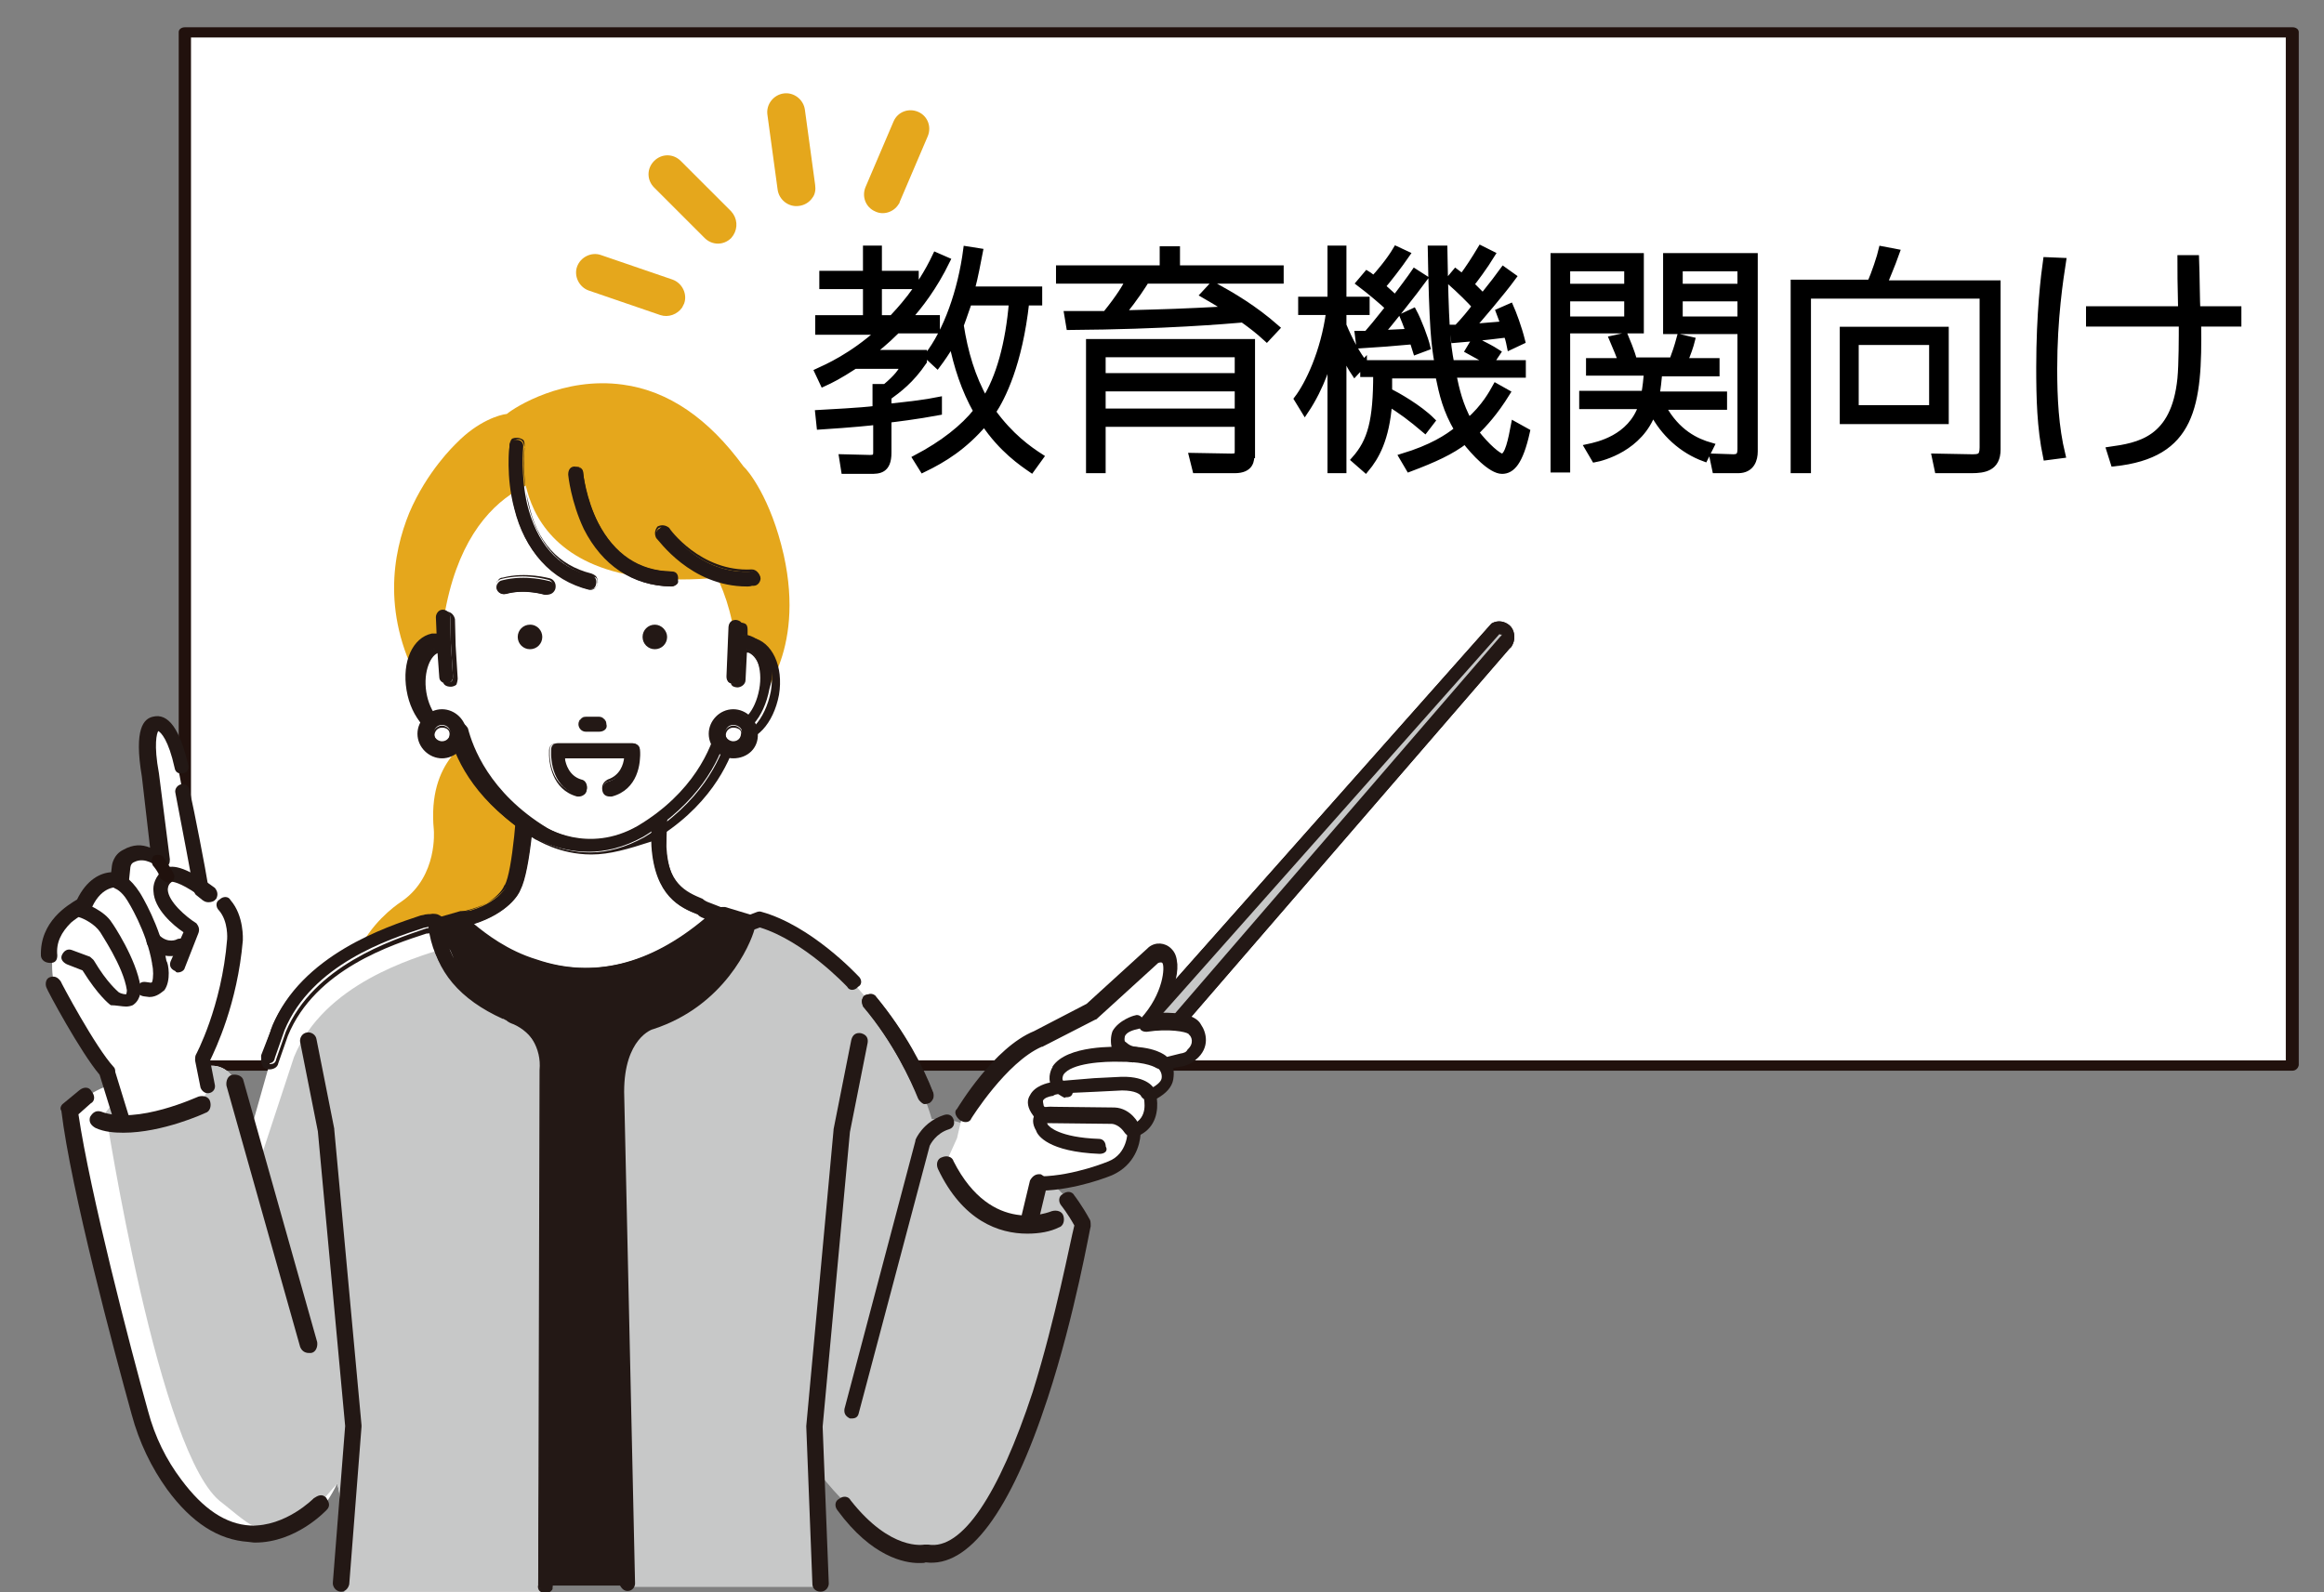 <?xml version="1.0" encoding="utf-8"?>
<!-- Generator: Adobe Illustrator 27.7.0, SVG Export Plug-In . SVG Version: 6.00 Build 0)  -->
<svg version="1.1" id="レイヤー_1" xmlns="http://www.w3.org/2000/svg" xmlns:xlink="http://www.w3.org/1999/xlink" x="0px"
	 y="0px" viewBox="0 0 340.7 233.5" style="enable-background:new 0 0 340.7 233.5;" xml:space="preserve">
<rect x="0" y="0" width="340.7" height="233.5" fill="#808080" stroke="none"/>
<style type="text/css">
	.st0{fill:#FFFFFF;}
	.st1{fill:#21110D;}
	.st2{fill:#E5A71C;}
	.st3{fill:#C7C8C8;}
	.st4{fill:#231815;}
	.st5{fill:#20110D;}
	.st6{stroke:#000000;stroke-width:0.976;}
</style>
<g>
	<rect x="27.1" y="4.7" class="st0" width="308.8" height="151.5"/>
	<path class="st1" d="M336.1,157h-309c-0.5,0-0.9-0.3-0.9-0.7V4.7c0-0.4,0.4-0.7,0.9-0.7h309c0.5,0,0.9,0.3,0.9,0.7v151.5
		C336.9,156.7,336.5,157,336.1,157z M28,155.5h307.1V5.5H28V155.5z"/>
</g>
<g>
	<path class="st2" d="M114.9,81.4c-1.9-8.4-5.3-12.5-5.9-13c-5.1-7-11-11.1-17.7-12c-8.7-1.2-15.8,3.3-17,4.3c-1,0.1-4.2,1-7.4,4.3
		c-0.3,0.3-4.3,4.1-6.9,10.2c-2.4,5.9-4.2,15.2,2,25.9c0,0.1,0.1,0.1,0.1,0.2c0.1,0.1,3.3,3.3,8.5,6.1c-1.6,0.9-8,4-7,14.3
		c0,0.1,0.6,6.7-4.6,10.4c-0.3,0.2-3.6,2.3-5.8,6.1c-2.2,3.7-3.9,10,0.3,18.1c0.1,0.3,0.6,0.6,0.9,0.6l0,0l28.6-0.8
		c0.2,0,0.6-0.1,0.8-0.3c0.1-0.2,0.2-0.6,0.2-0.8l-0.8-37.2c0-0.2-0.1-0.6-0.3-0.8l-8.8-7.9c1,0.6,2,0.9,3.2,1.2c3.2,1.1,7,2,11.2,2
		c6.8,0,14.5-2.2,22.3-9.2l0,0C111.2,102.9,118.1,95.8,114.9,81.4z"/>
	<g>
		<path class="st3" d="M219.3,92.2l-63,71l2.7,2.6l61.7-71.5c0.1-0.1,0.2-0.3,0.3-0.5C221.5,92.8,220.3,91.7,219.3,92.2L219.3,92.2z
			"/>
		<path class="st4" d="M158.3,166.6l-2.7-2.6c-0.2-0.2-0.3-0.5-0.3-0.7c0-0.2,0.1-0.6,0.2-0.7l63-71c0.1-0.1,0.1-0.1,0.2-0.2
			c0.9-0.5,1.9-0.3,2.6,0.3c0.7,0.6,0.9,1.8,0.5,2.7c-0.1,0.2-0.2,0.5-0.5,0.7l-61.6,71.3c-0.2,0.2-0.5,0.3-0.7,0.3l0,0
			C158.7,166.9,158.5,166.7,158.3,166.6z M219.8,93l-62.2,70.1l1.2,1.1l61.1-70.8c0.1-0.1,0.1-0.1,0.2-0.2c0,0,0.1-0.1,0-0.2
			C220.1,93.2,220,93,219.8,93L219.8,93z"/>
	</g>
	<path class="st4" d="M56.7,136.7l10.8-3.1c0.1,0,0.1,0,0.2,0l38.4-0.6c0.1,0,0.2,0,0.2,0l5.3,1.6c0.6,0.1,0.8,0.6,0.8,1l-1.2,89.2
		c0,0.7-0.6,6.1-1.8,7.7H56.1c0.1-1.6-0.3-7.1-0.3-7.7v-87.1C55.9,137.3,56.2,136.8,56.7,136.7z"/>
	<g>
		<path class="st0" d="M96.5,124.3c-0.1-2.9,0.3-6.8,0.7-11.9H77.5c0,0-0.3,14.6-2.2,17.8c0,0-1.2,3.6-8,4.9c0,0,17,18.8,38.5-0.7
			l-1.8-0.7C101.4,132.4,97.1,132,96.5,124.3z"/>
		<g>
			<path class="st4" d="M78,143.1c-7.1-2.3-11.4-7-11.6-7.3c-0.2-0.2-0.3-0.7-0.2-1c0.1-0.3,0.3-0.7,0.8-0.8c6-1.1,7.3-4.1,7.3-4.2
				c0,0,0-0.1,0.1-0.1c1.1-2,1.9-11.4,2-17.2c0-0.7,0.6-1,1-1h19.9c0.2,0,0.7,0.1,0.8,0.3c0.2,0.2,0.2,0.6,0.2,0.8
				c-0.1,1.7-0.2,3.3-0.3,4.6c-0.2,2.8-0.3,5.2-0.3,7l0,0c0.3,5.9,3.1,7,5.3,7.9c0.3,0.1,0.8,0.3,1.1,0.6l1.8,0.7
				c0.3,0.1,0.7,0.3,0.7,0.8c0.1,0.3,0,0.8-0.3,1c-5,4.4-12.1,9.1-20.6,9.1C83.2,144.3,80.7,143.9,78,143.1z M103.5,134.7
				C103.5,134.7,103.3,134.6,103.5,134.7c-0.3-0.2-0.8-0.3-1.1-0.6c-2.6-1-6.3-2.7-6.8-9.9c-0.1-2,0.1-4.4,0.3-7.4
				c0.1-1.1,0.1-2.3,0.2-3.4H78.5c-0.1,3.6-0.7,14.2-2.3,17.1c-0.2,0.7-1.8,3.4-6.9,5c1.8,1.6,5,4,9.4,5.3
				c8.3,2.7,16.8,0.7,24.9-6.2H103.5z M103.9,133.7L103.9,133.7L103.9,133.7z"/>
			<path class="st4" d="M85.7,144.4L85.7,144.4c-2.6,0-5.2-0.3-7.8-1.2c-7.1-2.3-11.4-7.1-11.8-7.3c-0.2-0.3-0.3-0.8-0.2-1.1
				s0.6-0.8,0.9-0.8c5.9-1.1,7.1-4,7.1-4.1c0,0,0-0.1,0.1-0.1c1.1-2,1.9-11.3,2-17.1c0-0.7,0.6-1.1,1.1-1.1h19.9
				c0.3,0,0.7,0.1,0.9,0.3c0.2,0.2,0.3,0.6,0.3,0.9c-0.1,1.7-0.2,3.2-0.3,4.6l0,0c-0.2,2.8-0.3,5.1-0.3,7c0.2,5.8,2.9,6.9,5.3,7.8
				c0.3,0.1,0.8,0.3,1.1,0.6l1.8,0.7c0.3,0.1,0.7,0.6,0.8,0.9c0.1,0.3-0.1,0.9-0.3,1.1C101.9,139.4,94.4,144.4,85.7,144.4
				L85.7,144.4z M77.5,111.4c-0.6,0-0.9,0.3-0.9,0.9c-0.1,5.8-0.9,15.2-2,17.2c0,0,0,0.1-0.1,0.1c0,0.1-1.4,3.1-7.4,4.2
				c-0.3,0.1-0.7,0.2-0.8,0.7c-0.1,0.2,0,0.7,0.2,0.9c0.1,0.2,4.4,4.9,11.6,7.3c2.6,0.8,5.1,1.2,7.7,1.2l0,0l0,0
				c8.8,0,16.1-4.9,20.6-9.1c0.2-0.2,0.3-0.6,0.2-0.9c0-0.2-0.2-0.7-0.7-0.8l-1.8-0.7c-0.3-0.1-0.8-0.3-1.1-0.6
				c-2.4-1-5.2-2.2-5.4-8c-0.1-1.9,0.1-4.3,0.3-7.1l0,0c0.1-1.4,0.2-2.9,0.3-4.6c0-0.2-0.1-0.6-0.2-0.7c-0.1-0.1-0.3-0.2-0.7-0.2
				L77.5,111.4L77.5,111.4z M78.6,141.1c-4.4-1.4-7.9-4.1-9.4-5.4v-0.2c0,0,0-0.1,0.1-0.1c5.1-1.6,6.5-4.3,6.8-4.9
				c1.6-2.9,2.2-13.8,2.3-17.1c0-0.1,0.1-0.1,0.1-0.1h17.8h0.1v0.1c-0.1,1.2-0.1,2.4-0.2,3.4c-0.2,2.8-0.3,5.3-0.3,7.4
				c0.3,7.1,4.2,8.7,6.7,9.7c0.3,0.1,0.8,0.2,1,0.6c0,0,0,0,0.1,0h0.1c0,0,0.1,0,0.1,0.1v0.1c-5.9,5-12,7.4-18,7.4
				C83.3,142.3,81,141.8,78.6,141.1z M103.3,134.7c-0.2-0.1-0.7-0.2-1-0.6c-2.6-1-6.3-2.7-6.8-10c-0.1-2,0.1-4.6,0.3-7.4
				c0.1-1,0.1-2.2,0.2-3.3H78.6c-0.1,4.3-0.8,14.2-2.3,17.1c-0.2,0.6-1.8,3.4-6.8,5c1.7,1.4,4.9,3.9,9.2,5.2
				C86.9,143.5,95.2,141.5,103.3,134.7L103.3,134.7z M103.8,133.7c0-0.1,0-0.1,0.1-0.1l0,0c0.1,0,0.1,0,0.1,0.1c0,0.1,0,0.1-0.1,0.1
				S103.8,133.7,103.8,133.7z"/>
		</g>
	</g>
	<path class="st3" d="M95.5,149.7c10.3-3.7,13.4-11.3,14.3-14.4c0.1-0.7,0.9-1,1.6-0.8c19.5,8.3,25.2,29.6,25.2,29.6
		c9.7-0.7,21.9,13.9,21.9,13.9c-4.6,31.4-14.4,46.2-14.4,46.2c-9.3,12-24.4-8.7-24.4-8.7l0.9,17.2H92l-1.8-75.6
		C90.2,153.8,92.4,150.9,95.5,149.7z"/>
	<g>
		<path class="st4" d="M135.8,161.8c0.1,0,0.2,0,0.3-0.1c0.6-0.2,0.8-0.9,0.7-1.4c-1.4-3.4-4-8.8-8.4-14.1c-0.3-0.6-1-0.6-1.6-0.1
			c-0.6,0.3-0.6,1-0.1,1.6c4.3,5.2,6.9,10.8,8,13.4C135,161.5,135.4,161.8,135.8,161.8z"/>
		<path class="st4" d="M134.6,161.1c-1.1-2.7-3.6-8.2-8-13.4c-0.2-0.2-0.2-0.6-0.2-0.9c0-0.3,0.1-0.7,0.3-0.8
			c0.2-0.2,0.6-0.2,0.9-0.2c0.3,0,0.7,0.1,0.8,0.3c4.3,5.2,7,10.4,8.4,14.1c0.1,0.2,0.1,0.7,0,0.9s-0.3,0.6-0.7,0.7
			c-0.1,0-0.2,0.1-0.6,0.1C135.3,161.9,134.8,161.5,134.6,161.1z M126.9,146.2c-0.2,0.1-0.2,0.3-0.3,0.7c0,0.2,0,0.6,0.2,0.7
			c4.4,5.3,6.9,10.8,8,13.4c0.1,0.3,0.6,0.7,0.9,0.7c0.1,0,0.2,0,0.3-0.1c0.2-0.1,0.3-0.2,0.6-0.6c0.1-0.2,0.1-0.6,0-0.8
			c-1.4-3.4-4-8.7-8.3-13.9c-0.1-0.2-0.3-0.2-0.7-0.3c0,0,0,0-0.1,0C127.4,145.9,127.3,146.1,126.9,146.2z"/>
	</g>
	<g>
		<path class="st3" d="M219.3,92.2l-63,71l2.7,2.6l61.7-71.5c0.1-0.1,0.2-0.3,0.3-0.5C221.5,92.8,220.3,91.7,219.3,92.2L219.3,92.2z
			"/>
		<path class="st4" d="M158.3,166.6l-2.7-2.6c-0.2-0.2-0.3-0.5-0.3-0.7c0-0.2,0.1-0.6,0.2-0.7l63-71c0.1-0.1,0.1-0.1,0.2-0.2
			c0.9-0.5,1.9-0.3,2.6,0.3c0.7,0.6,0.9,1.8,0.5,2.7c-0.1,0.2-0.2,0.5-0.5,0.7l-61.6,71.3c-0.2,0.2-0.5,0.3-0.7,0.3l0,0
			C158.7,166.9,158.5,166.7,158.3,166.6z M219.8,93l-62.2,70.1l1.2,1.1l61.1-70.8c0.1-0.1,0.1-0.1,0.2-0.2c0,0,0.1-0.1,0-0.2
			C220.1,93.2,220,93,219.8,93L219.8,93z"/>
	</g>
	<g>
		<path class="st0" d="M140.3,166.9l0.9-3.9c0,0,5.2-8.7,10.9-11.1l7.8-4l9.1-8.3c0.7-0.3,1.4-0.3,2,0.1c1,0.9,0.7,5.7-3.2,9.9
			c0,0,6.3-0.7,7.1,1c0,0,1.4,2-0.6,3.7c-0.6,0.3-1,0.7-1.7,0.8l-2.4,0.6c0,0,2.3,2.7-1.9,4.6c0,0,1.1,3.9-2.3,5.2
			c0,0,0.1,4.1-3.4,5.4c0,0-4.6,2.6-10.2,2.3l-1.8,6.5c0,0-10,1.1-12.1-8.8L140.3,166.9z"/>
		<path class="st4" d="M140.3,162.6c0.2-0.3,5.4-9,11.3-11.4l7.7-4l9-8.2l0.1-0.1c1-0.8,2.4-0.7,3.3,0.2c0.6,0.6,0.8,1.2,0.9,2.3
			c0.1,1.7-0.6,4.3-2.3,7.1c2.4,0,5,0.2,5.8,1.8c0.7,1,1.4,3.3-0.8,5.1c-0.7,0.6-1.4,0.9-2.2,1l-1.1,0.2c0.1,0.6,0.1,1,0,1.7
			c-0.2,1.1-1,2-2.4,2.8c0.2,1.7-0.1,4.1-2.4,5.3c-0.1,1.4-0.8,4.4-4.1,5.9c-0.2,0.1-5.3,2.2-10.5,2.3l-0.7-1.1
			c-0.2-0.6,0.1-1,0.7-1c4.9-0.1,9.9-2.2,9.9-2.2c2.8-1.1,2.8-4.3,2.8-4.4c0-0.6,0.2-0.9,0.7-1c2.4-1,1.7-3.6,1.7-3.9
			c-0.1-0.6,0.1-1.1,0.7-1.2c1.1-0.6,1.8-1.1,1.9-1.7c0.1-0.7-0.3-1.2-0.3-1.2c-0.2-0.2-0.3-0.8-0.2-1c0.1-0.3,0.3-0.7,0.8-0.8
			l2.4-0.6c0.6-0.1,0.9-0.2,1.1-0.6c1-0.9,0.6-1.9,0.2-2.2c0,0,0-0.1-0.1-0.1c-0.3-0.3-2.8-0.8-6.1-0.3c-0.7,0-1.1-0.3-1.1-1
			c0-0.3,0.1-0.7,0.2-0.9c3.4-3.7,3.6-7.7,3.2-8.2c-0.1-0.1-0.3-0.1-0.6,0l-9,8.2c-0.1,0.1-0.1,0.1-0.2,0.1l-7.8,4c0,0,0,0-0.1,0
			c-5.2,2.3-10.3,10.5-10.3,10.5c-0.2,0.6-1,0.7-1.6,0.3C140.1,163.8,139.8,163,140.3,162.6z"/>
	</g>
	<path class="st4" d="M166.3,155.6c0.6,0,1-0.3,1.1-0.9c0.1-0.7-0.2-1.1-0.9-1.2c-1-0.1-1.4-0.7-1.6-0.8c-0.1-0.3,0-0.6,0-0.7
		c0.2-0.7,1.4-1,1.9-1.1c0.7-0.1,1-0.8,0.8-1.2c-0.1-0.7-0.8-1-1.2-0.8c-0.2,0-2.4,0.7-3.3,2.3c-0.3,0.8-0.3,1.7-0.1,2.6
		c0,0,0,0,0,0.1c0.1,0.1,0.8,1.6,3.1,1.9C166.2,155.6,166.2,155.6,166.3,155.6z"/>
	<path class="st4" d="M156.3,160.9c0.6,0,0.9-0.2,1-0.8c0.1-0.7-0.1-1.1-0.8-1.4c-0.2-0.1-0.7-0.2-0.7-0.3c-0.1-0.2,0-0.6,0.1-0.8
		c1.1-1.7,5.9-2,8.5-1.9c0,0,0,0,0.1,0c3.7,0,5,0.9,5,0.9c0.6,0.3,1.1,0.3,1.6-0.1c0.3-0.6,0.3-1.1-0.1-1.6
		c-0.1-0.1-1.8-1.6-6.3-1.4c-1,0-8.3-0.3-10.4,2.9c0,0,0,0,0,0.1c-0.1,0.1-0.8,1.4-0.2,2.7c0.2,0.6,0.8,1.2,2,1.8
		C156.1,160.9,156.3,160.9,156.3,160.9z"/>
	<path class="st4" d="M152.8,164.6c-0.8-0.2-1.2-0.8-1.6-1.4c-0.7-1.1-0.6-2-0.2-2.6c0.7-1.4,2.6-1.8,3.1-1.9
		c0.2-0.1,1.2-0.2,6.3-0.6c2.2-0.1,4-0.2,4-0.2c3.9-0.1,4.8,1.7,4.9,1.9c0.2,0.6,0,1.1-0.7,1.4c-0.6,0.2-1.1,0-1.4-0.6
		c-0.1-0.1-0.7-0.7-2.7-0.7c0,0-1.8,0.1-4,0.2c-4.9,0.2-5.9,0.3-6.1,0.6c0,0,0,0-0.1,0c-0.6,0.1-1.2,0.3-1.4,0.7
		c0,0.1,0,0.3,0.1,0.7c0,0.1,0.1,0.1,0.1,0.2c0.6,0.1,0.9,0.8,0.8,1.2C153.8,164.1,153.2,164.5,152.8,164.6
		C153,164.6,152.9,164.6,152.8,164.6z M153.4,162.6L153.4,162.6L153.4,162.6z M167.3,160.7L167.3,160.7L167.3,160.7z M167.3,160.7
		L167.3,160.7L167.3,160.7z"/>
	<path class="st4" d="M161.2,169.2c-7.5-0.3-9.1-2.7-9.3-3.4c-0.6-1-0.6-1.9,0-2.7c0.8-1,2.2-0.8,2.7-0.8l8.8,0.1l0,0
		c2.4,0.1,3.6,2.4,3.6,2.6c0.2,0.6,0,1.1-0.6,1.6c-0.6,0.2-1.1,0.1-1.6-0.6c0,0-0.7-1.1-1.8-1.2l-9-0.1c-0.1,0-0.1,0-0.2,0
		c-0.1,0-0.2,0-0.3,0c0,0.1,0.1,0.1,0.1,0.2c0,0.1,0.1,0.1,0.1,0.1c0.1,0.2,1.6,1.8,7.4,2c0.7,0,1,0.6,1,1.1
		C162.5,168.8,161.9,169.2,161.2,169.2L161.2,169.2z M154,165L154,165L154,165z"/>
	<path class="st4" d="M124.9,208c0.6,0,0.9-0.3,1-0.8l10.4-39.2c0.1-0.2,0.9-1.8,2.8-2.4c0.7-0.2,0.9-0.8,0.7-1.4
		c-0.2-0.7-0.8-0.9-1.4-0.7c-3.1,1-4.2,3.6-4.2,3.7v0.1l-10.4,39.3c-0.1,0.7,0.2,1.1,0.8,1.4C124.8,208,124.9,208,124.9,208z"/>
	<path class="st0" d="M30.7,156.3c1.8-0.2,3.4,1,3.9,2.7l2,7.3l4.3-15.2c4.4-10.8,17.6-14.5,21.9-15.9c0.7-0.2,1.2,0.2,1.4,0.9
		c1,8.7,9.1,11.4,10.3,12.1c0.1,0,0.2,0.1,0.3,0.1c0.3,0.1,0.7,0.3,1,0.6c3.2,1.6,5.2,4.9,5,8.4l-0.3,76.1H50.5
		c-0.2-5.2-0.2-13.4-1.1-15.9v0.1c-3.3,6.9-8.8,9.1-15.9,5.8c-0.6-0.2-5.3-2.9-5.9-3.3c-9.3-6.5-17.1-57.3-17.1-57.3
		C14.5,157.6,26.2,156.8,30.7,156.3z"/>
	<path class="st3" d="M30.7,156.3c1.8-0.2,3.4,1,3.9,2.7l3.3,11.8l5.2-15.8c4.4-10.8,17.6-14.5,21.9-15.9c0.7-0.2,1.2,0.2,1.4,0.9
		c1,8.7,6.8,7.7,8,8.2c0.1,0,0.2,0.1,0.3,0.1c0.3,0.1,0.7,0.3,1,0.6c3.2,1.6,5.2,4.9,5,8.4l-0.3,76.1H50.5
		c-0.2-5.2-0.2-13.4-1.1-15.9v0.1c-4.1,4.4-5.1,7.7-12.5,6c-0.6-0.1-3.9-2.9-4.3-3.2c-9.3-6.5-17.1-57.3-17.1-57.3
		C19.4,157.8,26.2,156.8,30.7,156.3z"/>
	<g>
		<path class="st0" d="M29.4,130.5c0,0-2.2-11.8-2.8-15.3c0,0-1.4-9.4-4.3-8.8c0,0-1.8,0.3-0.7,7.4l1.6,12.5c0,0-3.7-3.4-5.7,1
			l-0.2,1.9c0,0-3.2-0.8-5,3.6c0,0-4.4,1.4-4.4,5.4c0,0-0.6,3.3,0,5.9c0,0,4.8,9.7,7.4,12.6l2.4,8l10.3-2.8c1.7-0.2,2.8-1.8,2.4-3.4
			l-0.7-3.9c0,0,3.6-7,4.3-17.2c0,0,0.6-5.2-3.9-6.3L29.4,130.5z"/>
		<path class="st4" d="M7.3,143.3c0.6-0.2,1.1-0.1,1.6,0.6c0,0.1,5.1,9.7,7.8,12.6c0.1,0.1,0.2,0.3,0.2,0.7l2.4,7.8l-1.9-0.7
			c-0.6,0-0.9-0.3-1-0.9l-1.8-5.8c-2.8-3.3-7.7-12.4-7.8-12.8C6.6,144.3,6.7,143.5,7.3,143.3z"/>
		<path class="st4" d="M6,140.2c-0.2-5.1,4-7.5,5.3-8.3c1.4-2.9,3.4-3.9,5-4l0.1-0.9c0-0.1,0.2-1.7,1.7-2.4c1.4-0.8,2.7-0.8,3.9-0.3
			l-1.2-10.4c-1.2-7.1,0.3-8.5,1.6-8.8c2.3-0.6,4,1.9,5.2,7.1c0.1,0.7-0.2,1.1-0.8,1.2c-0.7,0.1-1.1-0.2-1.2-0.8
			c-0.9-4.1-2-5.2-2.4-5.4c-0.2,0.3-0.7,1.9,0.1,6.2l0,0l1.6,12.6c0,0.6-0.1,0.9-0.7,1.1c-0.3,0.2-0.9,0.1-1.2-0.1
			c-0.1,0-1.7-1.4-3.3-0.6c-0.6,0.2-0.6,0.9-0.6,0.9l-0.2,1.9c0,0.2-0.2,0.6-0.6,0.8c-0.2,0.1-0.6,0.2-0.9,0.1
			c-0.2,0-2.4-0.3-3.9,2.9c-0.1,0.2-0.3,0.6-0.7,0.7c0,0-1.2,0.6-2.4,1.6c-1.4,1.4-2.2,2.9-2,4.8c0,0.7-0.3,1.1-1,1.1l0,0
			C6.6,141.2,6.1,140.8,6,140.2z M22.4,107.1L22.4,107.1L22.4,107.1z"/>
		<path class="st4" d="M30.6,132.3c0.3,0,0.7-0.1,0.9-0.3c0.3-0.6,0.2-1.1-0.2-1.6l-0.8-0.6c-0.3-2-2-10.8-2.7-13.9
			c-0.1-0.7-0.7-1-1.2-0.9c-0.6,0.1-1,0.7-0.9,1.2c0.7,3.6,2.7,14.2,2.7,14.3c0,0.2,0.2,0.6,0.3,0.7l1,0.8
			C30.1,132.3,30.4,132.3,30.6,132.3z"/>
		<path class="st4" d="M30.4,160.3c0.1,0,0.1,0,0.2,0c0.7-0.1,1-0.7,0.9-1.2l-0.7-3.6c0.8-1.7,4-8.3,4.8-17.6c0-0.1,0.2-3.6-1.8-5.9
			c-0.3-0.6-1.1-0.6-1.6-0.1c-0.6,0.3-0.6,1.1-0.1,1.6c1.4,1.6,1.2,4.2,1.2,4.2c-0.8,10-4.6,17-4.6,17c-0.1,0.2-0.1,0.6-0.1,0.8
			l0.8,4C29.5,159.8,29.9,160.3,30.4,160.3z"/>
		<path class="st4" d="M26.1,142.6c0.3,0,0.9-0.2,1-0.7l2-5.1c0.2-0.6,0-1-0.3-1.4c-1.6-1-4.1-3.2-4.2-4.9c0-0.2,0-0.8,0.6-1.2
			c0.3,0,1.8,0.3,4.9,2.7c0.6,0.3,1.1,0.2,1.6-0.2c0.3-0.6,0.2-1.1-0.2-1.6c-4.6-3.4-6.5-3.4-7.4-2.8l0,0c-1.4,1.1-1.7,2.4-1.6,3.3
			c0.1,2.6,2.9,5,4.4,6L25,141c-0.2,0.6,0,1.1,0.7,1.4C25.8,142.6,26,142.6,26.1,142.6z"/>
		<path class="st5" d="M24.6,129.4c0.1,0,0.2,0,0.3,0c0.6-0.1,0.8-0.8,0.6-1.2c-0.6-1.2-1.6-2.6-1.6-2.6c-0.3-0.3-1-0.3-1.4-0.1
			c-0.3,0.3-0.3,1-0.1,1.4l0,0c0,0,0.9,1,1.1,1.9C23.9,129.1,24.3,129.4,24.6,129.4z"/>
		<path class="st4" d="M25,140.2c1.1,0,1.9-0.3,2-0.3c0.6-0.2,0.8-0.9,0.6-1.6c-0.2-0.6-0.9-0.8-1.6-0.6c-0.1,0.1-1.4,0.7-2.7-0.6
			c-0.6-0.3-1.1-0.3-1.6,0c-0.3,0.6-0.3,1.1,0,1.6C23,140,24.1,140.2,25,140.2z"/>
		<path class="st4" d="M21.9,146.2L21.9,146.2c1.1,0,1.8-0.7,2.2-1c1-1.4,0.6-3.9,0.3-4.3c-0.9-5.1-3.7-9.7-3.9-10
			c-1.4-2.2-2.7-2.7-2.9-2.7c-0.7-0.2-1.1,0.1-1.4,0.7c-0.2,0.6,0.1,1.1,0.7,1.4c0,0,0.9,0.3,1.8,1.8c0,0,2.8,4.4,3.6,9.2v0.1
			c0.2,0.8,0.2,2,0,2.6c0,0-0.1,0.1-0.2,0.1l-0.7-0.1c-0.7-0.1-1.1,0.2-1.2,0.9c-0.1,0.7,0.2,1.1,0.9,1.2L21.9,146.2
			C21.8,146.2,21.9,146.2,21.9,146.2z"/>
		<path class="st4" d="M18.5,147.6c0.3,0,0.9-0.1,1.1-0.3c1.1-0.8,1.1-2.4,1-2.6l0,0c-0.6-4.1-4.1-9.3-4.2-9.4
			c-1.1-1.8-3.9-2.8-4.1-2.9c-0.6-0.2-1.1,0.1-1.4,0.7c-0.2,0.6,0.1,1.1,0.7,1.4c0.7,0.2,2.3,1,3.1,2.2c0,0.1,3.4,5,3.9,8.5
			c0,0.1,0,0.3-0.1,0.6c-0.1,0-0.6,0-1.1-0.3c-0.2-0.2-1.7-1.4-3.6-4.6c-0.1-0.2-0.3-0.3-0.6-0.6l-2.7-1c-0.6-0.2-1.1,0.1-1.4,0.7
			s0.1,1.1,0.7,1.4l2.3,0.9c2.3,3.7,3.9,4.9,4,5c0,0,0.1,0,0.1,0.1C17,147.4,17.9,147.6,18.5,147.6z"/>
	</g>
	<g>
		<path class="st4" d="M80,233.5c0.6,0,1-0.3,1-1l0.7-75.1c0.2-4-1.9-7.7-5.7-9.4c-0.3-0.1-0.7-0.3-1-0.6c-0.1-0.1-0.2-0.1-0.3-0.2
			c-0.1,0-0.2-0.1-0.3-0.2c-5.7-2.4-8.7-6.1-9.3-11.1c-0.1-0.7-0.3-1.1-1-1.6c-0.6-0.3-1.1-0.3-1.8-0.2c-0.2,0.1-0.6,0.1-0.8,0.2
			c-4.8,1.6-17.3,5.7-21.6,16.2v0.1l-1.6,4.1c-0.1,0.6,0.1,1.1,0.8,1.2c0.6,0.1,1.1-0.1,1.2-0.8l1.4-4c4-9.7,15.4-13.4,20.3-15
			c0.2-0.1,0.6-0.1,0.8-0.2c0.7,5.7,4.2,10,10.5,12.8c0.1,0.1,0.2,0.1,0.3,0.1c0.1,0,0.2,0.1,0.2,0.1c0.3,0.1,0.8,0.3,1,0.6
			c2.8,1.4,4.6,4.2,4.3,7.4l-0.2,75.4C79,232.8,79.3,233.4,80,233.5L80,233.5z"/>
		<path class="st4" d="M80,233.6c-0.3,0-0.7-0.1-0.9-0.3c-0.2-0.2-0.3-0.6-0.2-0.9l0.7-75.1c0.1-3.1-1.6-5.9-4.3-7.1
			c-0.3-0.1-0.8-0.3-1.1-0.6c-0.1,0-0.2-0.1-0.2-0.1c-0.1,0-0.1-0.1-0.2-0.1h-0.1c-6.2-2.8-9.9-7-10.5-12.6c-0.1,0-0.3,0.1-0.7,0.1
			c-4.9,1.6-16.3,5.2-20.3,15l-1.4,4c-0.1,0.7-0.9,1-1.6,0.9c-0.7-0.1-1-0.9-0.9-1.6l1.4-4.1v-0.1c4.3-10.8,17-14.8,21.9-16.3
			c0.2-0.1,0.6-0.1,0.8-0.2c0.7-0.2,1.4-0.1,1.9,0.2c0.7,0.3,0.9,1,1,1.7c0.6,4.9,3.7,8.5,9.2,11c0.1,0.1,0.3,0.1,0.3,0.2
			c0.1,0.1,0.2,0.1,0.3,0.2c0.2,0.1,0.7,0.3,1,0.6c3.7,1.8,5.9,5.4,5.7,9.5L81,232.9C81.1,233,80.7,233.6,80,233.6L80,233.6z
			 M62.4,134.3c-0.2,0.1-0.6,0.1-0.8,0.2c-4.8,1.6-17.2,5.7-21.5,16.2v0.1l-1.4,4.1c-0.1,0.6,0.1,1,0.7,1.1c0.6,0.1,1-0.1,1.1-0.7
			l1.4-4c4.1-9.7,15.5-13.4,20.4-15.1c0.2-0.1,0.6-0.1,0.8-0.2h0.1c0,0,0,0,0,0.1c0.7,5.7,4.2,9.9,10.4,12.6h0.1
			c0.1,0,0.2,0.1,0.2,0.1c0.1,0,0.2,0.1,0.2,0.1c0.3,0.1,0.7,0.3,1,0.6c2.9,1.4,4.6,4.3,4.4,7.5L79,232.2c0,0.2,0.1,0.6,0.2,0.7
			c0.1,0.1,0.3,0.2,0.7,0.2c0.6,0,1-0.3,1-0.9l0.7-75.1c0.2-4-1.9-7.5-5.4-9.3c-0.3-0.1-0.7-0.3-1-0.6c-0.1-0.1-0.2-0.1-0.3-0.2
			c-0.1,0-0.2-0.1-0.3-0.2c-5.7-2.4-8.8-6.2-9.3-11.2c-0.1-0.7-0.3-1.1-0.9-1.4c-0.3-0.2-0.7-0.2-1-0.2
			C62.8,134.2,62.6,134.2,62.4,134.3z"/>
	</g>
	<path class="st4" d="M92,233.3L92,233.3c0.7,0,1.1-0.6,1.1-1.1l-1.6-72.1c0-7.8,4.1-9.2,4.3-9.2l0,0c10.4-3.4,14.2-12.4,14.8-14.6
		l0.8-0.3c6.5,2,12.6,8.5,12.8,8.7c0.3,0.6,1.1,0.6,1.6,0c0.6-0.3,0.6-1.1,0-1.6c-0.2-0.2-6.9-7.4-14.2-9.4c-0.2-0.1-0.6,0-0.8,0.1
		l-1.6,0.6c-0.2,0.1-0.6,0.3-0.7,0.7c0,0.1-2.9,10.1-13.5,13.6c-0.6,0.1-5.9,2-5.9,11.3l1.6,72.1C91,232.8,91.4,233.3,92,233.3z"/>
	<path class="st4" d="M120.3,233.4L120.3,233.4c0.8,0,1.2-0.7,1.2-1.2l-0.9-23l4-43.2l2.6-13.1c0.1-0.7-0.2-1.2-1-1.4
		c-0.7-0.1-1.2,0.2-1.4,1l-2.6,13.1v0.1l-4,43.4v0.1l0.9,23.1C119.1,232.8,119.5,233.4,120.3,233.4z"/>
	<path class="st4" d="M50,233.4c0.7,0,1.1-0.6,1.2-1.1l1.8-23.1c0-0.1,0-0.1,0-0.2l-4-43.4v-0.1l-2.6-13.1c-0.1-0.7-0.8-1.1-1.4-1
		c-0.7,0.1-1.1,0.8-1,1.4l2.6,13.1l4,43.2l-1.8,22.9C48.7,232.7,49.3,233.4,50,233.4L50,233.4z"/>
	<path class="st4" d="M45.3,198.4c0.1,0,0.2,0,0.3,0c0.7-0.1,1-0.9,0.9-1.6l-10.8-38.3c-0.1-0.7-0.9-1-1.6-0.9
		c-0.7,0.1-1,0.9-0.9,1.6l10.8,38.3C44.2,198,44.6,198.4,45.3,198.4z"/>
	<path class="st4" d="M37.4,226.2c6,0,10.3-4.6,10.5-4.8c0.6-0.6,0.3-1.2-0.1-1.8c-0.6-0.6-1.2-0.3-1.8,0.1l0,0c0,0-4.1,4.2-9.3,4
		c-3.6-0.2-6.9-2.4-10.1-6.7c-2.2-2.9-3.9-6.3-4.9-10.1c-2.6-9.3-8.5-32-10.2-43.5l1.8-1.6c0.6-0.3,0.7-1.1,0.1-1.8
		c-0.3-0.6-1.1-0.7-1.8-0.1l-2.3,1.9c-0.3,0.2-0.6,0.7-0.3,1.1c1.4,11.6,7.7,35.1,10.3,44.5c1.1,4.1,2.9,7.8,5.2,11
		c3.6,4.9,7.5,7.4,11.9,7.7C37.1,226.2,37.3,226.2,37.4,226.2z"/>
	<path class="st4" d="M18.1,166.1c5.7,0,11.8-2.8,12-2.9c0.7-0.2,0.9-1,0.7-1.7c-0.2-0.7-1-0.9-1.7-0.7c-0.1,0-9,4.2-14.3,2.2
		c-0.7-0.2-1.2,0.1-1.6,0.8c-0.2,0.7,0.1,1.2,0.8,1.6C15.3,166,16.8,166.1,18.1,166.1z"/>
	<path class="st4" d="M134.7,229.2c0.6,0,0.8,0,1-0.1c6.3,0.8,12.4-7.3,17.9-24.1c4-12.2,6.2-25,6.3-25.2c0-0.2,0-0.7-0.1-0.9
		c-1.2-2.2-2.3-3.6-2.3-3.6c-0.3-0.6-1.1-0.7-1.7-0.2c-0.6,0.3-0.7,1.1-0.2,1.7c0,0,0.9,1.1,1.9,2.9c-0.6,2.3-2.7,13.5-6.1,24.4
		c-5,15.2-10.4,23.2-15.3,22.4c-0.1,0-0.3,0-0.6,0c-0.1,0-4.9,1-10.8-6.5c-0.3-0.6-1.1-0.7-1.7-0.2c-0.6,0.3-0.7,1.1-0.2,1.7
		C127.8,228.3,132.6,229.2,134.7,229.2z"/>
	<path class="st4" d="M151.2,179.7c0.6,0,1-0.3,1.1-0.9l1.2-5c0.1-0.7-0.2-1.2-0.9-1.6c-0.7-0.1-1.2,0.2-1.6,0.9l-1.2,5
		c-0.1,0.7,0.2,1.2,0.9,1.6C150.9,179.7,151.1,179.7,151.2,179.7z"/>
	<path class="st4" d="M150.6,180.9c1.8,0,3.4-0.3,4.6-0.9c0.7-0.2,0.9-1,0.7-1.7s-1-0.9-1.7-0.7c-0.3,0.1-8.8,3.7-14.4-7.3
		c-0.2-0.7-1-0.9-1.7-0.6c-0.7,0.2-0.9,1-0.6,1.7C141.1,179,146.4,180.9,150.6,180.9z"/>
	<g>
		<g>
			<path class="st0" d="M94.1,122c8.7-5.2,11.3-12.2,12.1-15.4c0.2,0.1,0.7,0.3,1,0.3c2.2,0.3,4.4-2.2,5.1-5.8
				c0.7-3.6-0.7-6.7-2.9-7c-0.6-0.1-1,0-1.6,0.2l0,0C106,76.5,90,69.2,86.5,69.4c-3.6-0.3-17.9,0-21.4,21.1l0.1,3.9
				c-0.6-0.2-1-0.2-1.6-0.2c-2.2,0.3-3.4,3.6-2.9,7c0.7,3.6,2.8,6.1,5.1,5.8c0.3,0,0.7-0.2,1-0.3c0.8,3.2,3.4,10.2,12.1,15.4
				C79,122,86.1,126.5,94.1,122z"/>
		</g>
		<path class="st2" d="M93.1,62.8l-16.4,2.9c0,0-3.2,23.5,32.1,18.6C108.9,84.4,106.3,63.4,93.1,62.8z"/>
		<g>
			<path class="st4" d="M86.2,86.4c0.1,0,0.1,0,0.2,0c0.6,0,0.9-0.2,1-0.8c0.1-0.6-0.1-1.1-0.8-1.2c-4.9-1.2-7.9-4.8-9.3-10.4
				c-1-4.3-0.6-8.4-0.6-8.4c0.1-0.6-0.3-1.1-0.9-1.1c-0.6-0.1-1.1,0.3-1.1,0.9c0,0.1-0.6,4.4,0.7,9.2C76.9,80.7,80.7,84.8,86.2,86.4
				z"/>
			<path class="st4" d="M86.6,86.5c-0.1,0-0.2,0-0.2,0l0,0c-5.7-1.4-9.4-5.7-11-12.1c-1.1-4.8-0.7-9.1-0.7-9.2
				c0-0.2,0.2-0.7,0.3-0.8c0.2-0.2,0.6-0.2,0.9-0.2c0.2,0,0.7,0.2,0.8,0.3c0.2,0.2,0.2,0.6,0.2,0.9c0,0-0.6,4.1,0.6,8.4
				c1.2,5.7,4.4,9.1,9.2,10.3c0.2,0.1,0.6,0.2,0.8,0.6c0.1,0.2,0.2,0.7,0.1,0.9C87.6,86.1,87,86.5,86.6,86.5z M75.9,64.4
				c-0.2,0-0.3,0.1-0.6,0.2c-0.1,0.1-0.2,0.3-0.3,0.7c0,0.1-0.6,4.3,0.7,9.1c1.6,6.3,5.2,10.4,10.8,11.9l0,0c0.6,0.1,1-0.1,1.1-0.7
				c0-0.2,0-0.6-0.1-0.7c-0.1-0.2-0.2-0.3-0.6-0.3c-4.9-1.2-8-4.9-9.4-10.4c-1-4.3-0.6-8.4-0.6-8.5C76.8,64.9,76.6,64.4,75.9,64.4
				L75.9,64.4z"/>
		</g>
		<g>
			<path class="st4" d="M98.5,83.8c-4.9-0.1-8.4-2.6-10.8-7.1c-1.8-3.6-2.2-7.3-2.2-7.3c0-0.6-0.6-1-1.1-0.9c-0.6,0-1,0.6-0.9,1.1
				c0,0.1,0.3,4.1,2.3,8c2.7,5.3,7,8.3,12.6,8.4l0,0c0.6,0,1-0.6,1-1C99.5,84.1,99,83.8,98.5,83.8z"/>
			<path class="st4" d="M98.4,86c-5.7-0.1-10.1-3.1-12.8-8.4c-1.9-4-2.3-7.9-2.3-8c0-0.7,0.3-1.2,1-1.2s1.2,0.3,1.2,1
				c0,0,0.3,3.7,2.2,7.3c2.3,4.6,5.9,7,10.5,7.1l0,0c0.2,0,0.7,0.1,0.8,0.3c0.2,0.2,0.3,0.6,0.3,0.9C99.7,85.5,99,86,98.4,86z
				 M84.5,68.5L84.5,68.5c-0.6,0-0.9,0.6-0.9,1c0,0.1,0.3,4,2.3,7.9c2.7,5.3,7,8.2,12.5,8.3l0,0c0.6,0,0.9-0.3,0.9-0.9
				c0-0.2-0.1-0.6-0.2-0.7s-0.3-0.2-0.7-0.2c-4.9-0.1-8.5-2.6-10.9-7.3c-1.8-3.6-2.2-7.1-2.2-7.4C85.3,68.7,85,68.5,84.5,68.5z"/>
		</g>
		<g>
			<path class="st4" d="M110.3,83.8c-7.7,0.6-12.2-6.1-12.2-6.1c-0.3-0.6-1-0.7-1.4-0.2c-0.6,0.3-0.7,1-0.2,1.4
				c0.2,0.2,4.9,7,13.1,7c0.2,0,0.7,0,0.9,0c0.6,0,1-0.6,1-1.1C111.4,84.1,110.9,83.7,110.3,83.8z"/>
			<path class="st4" d="M109.5,86c-8.3,0-13-6.9-13.3-7.1c-0.3-0.6-0.2-1.2,0.2-1.7c0.6-0.3,1.2-0.2,1.7,0.2c0,0.1,4.6,6.5,12.1,6.1
				l0,0c0.7,0,1.1,0.6,1.2,1.1c0,0.7-0.6,1.1-1.1,1.2C110.1,86,109.7,86,109.5,86z M97.2,77.3c-0.1,0-0.3,0-0.6,0.1
				c-0.3,0.2-0.6,0.9-0.2,1.2c0.2,0.2,4.9,7,13,7c0.2,0,0.7,0,0.9,0c0.6,0,0.9-0.6,0.9-0.9c0-0.6-0.6-0.9-0.9-0.9
				c-7.6,0.6-12.4-6.1-12.4-6.2C97.8,77.5,97.5,77.3,97.2,77.3z"/>
		</g>
		<g>
			<path class="st4" d="M109.5,93.1c-0.2,0-0.6,0-0.7,0l0.1-1.1c0-0.6-0.3-1-1-1.1c-0.6,0-1,0.3-1.1,1l-0.3,7.3c0,0.6,0.3,1,1,1.1
				l0,0c0.6,0,1-0.3,1-1l0.2-4.1c0.1,0,0.3,0,0.6,0c1.4,0.2,2.6,2.7,2,5.9c-0.6,3.2-2.4,5.1-3.9,4.9c-0.2,0-0.3-0.1-0.7-0.2
				c-0.2-0.1-0.7-0.2-0.9-0.1c-0.2,0.1-0.6,0.3-0.7,0.8c-0.8,3.2-3.4,9.7-11.6,14.6c-7.3,4.2-13.6,0.2-13.9,0
				c-8.3-5-11-11.6-11.6-14.6c-0.1-0.3-0.2-0.7-0.7-0.8c-0.2-0.1-0.7-0.1-0.9,0.1c-0.2,0.1-0.3,0.2-0.7,0.2
				c-1.4,0.2-3.3-1.7-3.9-4.9s0.7-5.7,2-5.9c0.1,0,0.2,0,0.3,0l0.3,4.1c0,0.6,0.6,0.9,1,0.9c0,0,0,0,0.1,0c0.6,0,1-0.6,0.9-1.1
				l-0.3-4.8l-0.1-3.9c0-0.6-0.6-1-1.1-1c-0.6,0-1,0.6-1,1.1l0.1,2.4l0,0c-0.2,0-0.3,0-0.7,0c-2.8,0.6-4.4,4.1-3.7,8.3
				c0.7,4.2,3.4,7,6.2,6.7c0,0,0,0,0.1,0c1.1,4,4.2,10,12.2,14.8c0.2,0.1,3.4,2.2,8.2,2.2c2.4,0,5.1-0.6,8-2.2
				c8-4.9,11.2-11,12.2-15c0,0,0,0,0.1,0c2.8,0.6,5.4-2.4,6.2-6.7C114,97.3,112.3,93.7,109.5,93.1z"/>
			<path class="st4" d="M86.7,125.3c-4.8,0-8-2.2-8.2-2.2c-8.3-5.1-11.2-11.3-12.2-14.8c-2.8,0.6-5.7-2.4-6.3-6.7s1-7.9,3.9-8.4
				c0.1,0,0.2,0,0.6,0l-0.1-2.3c0-0.7,0.6-1.1,1.1-1.2c0.7,0,1.1,0.6,1.2,1.1l0.1,3.9l0.3,4.8c0,0.2-0.1,0.7-0.2,0.9
				c-0.2,0.2-0.6,0.3-0.8,0.3c-0.7,0-1.2-0.3-1.2-1l-0.3-4c-0.1,0-0.1,0-0.2,0c-1.2,0.2-2.4,2.7-1.9,5.8c0.5,3.1,2.4,5,3.7,4.8
				c0.1,0,0.3-0.1,0.6-0.2c0.3-0.2,0.8-0.2,1-0.1c0.3,0.1,0.7,0.6,0.8,0.8c0.7,2.7,3.1,9.4,11.6,14.6c0.2,0.1,6.7,4.1,13.8,0
				c8.5-5.1,11-12,11.6-14.6c0.1-0.3,0.3-0.7,0.7-0.8c0.3-0.1,0.8-0.1,1,0.1c0.1,0.1,0.3,0.1,0.6,0.2c1.2,0.2,3.2-1.7,3.7-4.8
				s-0.7-5.4-1.9-5.8c-0.1,0-0.2,0-0.2,0l-0.2,4c0,0.7-0.7,1.1-1.2,1.1c-0.2,0-0.7-0.1-0.8-0.3c-0.2-0.2-0.2-0.6-0.2-0.9l0.3-7.3
				c0-0.2,0.1-0.7,0.3-0.8c0.2-0.2,0.6-0.2,0.9-0.2c0.2,0,0.7,0.1,0.8,0.3c0.2,0.2,0.2,0.6,0.2,0.9v1c0.2,0,0.3,0,0.7,0l0,0
				c2.9,0.6,4.6,4.2,3.9,8.4c-0.8,4.2-3.4,7.1-6.3,6.7c-1,3.4-4,9.9-12.4,14.8C92.1,124.5,89.4,125.3,86.7,125.3z M66.2,107.9
				c0,0,0.1,0,0.1,0.1c1,3.3,3.9,9.7,12.2,14.8c0.1,0.1,3.4,2.2,8,2.2c2.7,0,5.3-0.8,7.9-2.2c8.4-5.1,11.2-11.4,12.2-14.8
				c0-0.1,0.1-0.1,0.1-0.1h0.2c2.7,0.6,5.3-2.4,6.1-6.5c0.7-4.1-0.9-7.7-3.6-8.2c-0.2,0-0.3,0-0.7,0h-0.1v-0.1l0.1-1.1
				c0-0.2-0.1-0.6-0.2-0.7s-0.3-0.2-0.7-0.2c-0.2,0-0.6,0.1-0.7,0.2s-0.2,0.3-0.2,0.7l-0.3,7.3c0,0.2,0.1,0.6,0.2,0.7
				s0.3,0.2,0.7,0.2l0,0c0.6,0,0.9-0.3,0.9-0.9l0.2-4.1c0-0.1,0-0.1,0.1-0.1s0.3,0,0.6,0c1.4,0.2,2.7,2.8,2.2,6s-2.6,5.2-4,5
				c-0.2,0-0.3-0.1-0.7-0.2c-0.2-0.1-0.6-0.1-0.8-0.1c-0.2,0.1-0.6,0.3-0.6,0.7c-0.7,2.7-3.1,9.5-11.8,14.8
				c-7.4,4.2-13.8,0.1-14.1,0c-8.7-5.2-11.1-12.1-11.8-14.8c-0.1-0.2-0.2-0.6-0.6-0.7c-0.3-0.1-0.7-0.1-0.8,0.1
				c-0.2,0.1-0.3,0.2-0.7,0.2c-1.4,0.2-3.4-1.8-4-5c-0.6-3.2,0.7-5.8,2.2-6c0.1,0,0.2,0,0.3,0s0.1,0,0.1,0.1l0.3,4.1
				c0,0.6,0.6,0.9,1,0.8c0.2,0,0.6-0.1,0.7-0.2s0.2-0.3,0.2-0.7l-0.3-4.8l-0.1-3.9c0-0.6-0.6-0.9-0.9-0.9c-0.6,0-0.9,0.6-0.9,0.9
				l0.1,2.4v0.1c0,0,0,0-0.1,0s-0.3,0-0.6,0c-2.7,0.6-4.3,4-3.6,8.2C60.7,105.4,63.5,108.3,66.2,107.9L66.2,107.9L66.2,107.9z"/>
		</g>
		<g>
			<path class="st0" d="M67.1,107.8c0,1.2-1,2.3-2.3,2.3c-1.2,0-2.3-1-2.3-2.3s1-2.3,2.3-2.3C66.1,105.3,67.1,106.5,67.1,107.8z"/>
			<g>
				<path class="st4" d="M64.8,111.1c-1.9,0-3.4-1.6-3.4-3.4c0-1.8,1.6-3.4,3.4-3.4c1.9,0,3.3,1.6,3.3,3.4
					C68.3,109.6,66.7,111.1,64.8,111.1z M64.8,106.3c-0.8,0-1.2,0.7-1.2,1.2c0,0.8,0.7,1.2,1.2,1.2c0.8,0,1.2-0.7,1.2-1.2
					C66.1,107,65.6,106.3,64.8,106.3z"/>
				<path class="st4" d="M64.8,111.2c-1.9,0-3.6-1.6-3.6-3.6c0-1.9,1.6-3.6,3.6-3.6c1.9,0,3.6,1.6,3.6,3.6
					C68.4,109.6,66.7,111.2,64.8,111.2z M64.8,104.4c-1.8,0-3.2,1.4-3.2,3.2c0,1.8,1.4,3.2,3.2,3.2s3.2-1.4,3.2-3.2
					C68,106,66.6,104.4,64.8,104.4z M64.8,109.2c-0.8,0-1.4-0.7-1.4-1.4c0-0.7,0.7-1.4,1.4-1.4s1.4,0.7,1.4,1.4
					C66.2,108.5,65.6,109.2,64.8,109.2z M64.8,106.7c-0.7,0-1.1,0.6-1.1,1.1c0,0.6,0.6,1.1,1.1,1.1c0.7,0,1.1-0.6,1.1-1.1
					C66,107.1,65.5,106.7,64.8,106.7z"/>
			</g>
		</g>
		<g>
			<path class="st0" d="M110,107.8c0,1.2-1,2.3-2.3,2.3c-1.2,0-2.3-1-2.3-2.3s1-2.3,2.3-2.3C109,105.3,110,106.5,110,107.8z"/>
			<g>
				<path class="st4" d="M107.5,111.1c-1.9,0-3.4-1.6-3.4-3.4c0-1.8,1.6-3.4,3.4-3.4s3.4,1.6,3.4,3.4
					C111.1,109.6,109.5,111.1,107.5,111.1z M107.5,106.3c-0.8,0-1.2,0.7-1.2,1.2c0,0.8,0.7,1.2,1.2,1.2c0.8,0,1.2-0.7,1.2-1.2
					C109,107,108.3,106.3,107.5,106.3z"/>
				<path class="st4" d="M107.5,111.2c-1.9,0-3.6-1.6-3.6-3.6c0-1.9,1.6-3.6,3.6-3.6c1.9,0,3.6,1.6,3.6,3.6
					C111.2,109.7,109.6,111.2,107.5,111.2z M107.5,104.4c-1.8,0-3.2,1.4-3.2,3.2c0,1.8,1.4,3.2,3.2,3.2c1.8,0,3.2-1.4,3.2-3.2
					C110.9,106,109.4,104.4,107.5,104.4z M107.5,109.2c-0.8,0-1.4-0.7-1.4-1.4c0-0.7,0.7-1.4,1.4-1.4c0.8,0,1.4,0.7,1.4,1.4
					C109.1,108.6,108.4,109.2,107.5,109.2z M107.5,106.7c-0.7,0-1.1,0.6-1.1,1.1c0,0.6,0.6,1.1,1.1,1.1c0.6,0,1.1-0.6,1.1-1.1
					C108.9,107.1,108.2,106.7,107.5,106.7z"/>
			</g>
		</g>
		<g>
			<path class="st4" d="M96,91.6c-1,0-1.8,0.8-1.8,1.8c0,1,0.8,1.8,1.8,1.8c1,0,1.8-0.8,1.8-1.8C97.8,92.5,97,91.6,96,91.6z"/>
			<path class="st4" d="M77.7,91.6c-1,0-1.8,0.8-1.8,1.8c0,1,0.8,1.8,1.8,1.8c1,0,1.8-0.8,1.8-1.8C79.5,92.5,78.8,91.6,77.7,91.6z"
				/>
			<g>
				<path class="st4" d="M81.2,86.4c0.1-0.6-0.1-1.1-0.7-1.2c-0.1,0-3.4-1-6.9-0.1c-0.6,0.1-0.9,0.8-0.8,1.2
					c0.1,0.6,0.8,0.9,1.2,0.8c2.8-0.8,5.7,0.1,5.8,0.1s0.2,0,0.3,0C80.7,87.1,81.1,86.7,81.2,86.4z"/>
				<path class="st4" d="M80.2,87.2c-0.1,0-0.2,0-0.3,0c0,0-2.8-0.9-5.7-0.1c-0.7,0.1-1.2-0.2-1.4-0.9c-0.1-0.2,0-0.7,0.1-0.9
					c0.1-0.2,0.3-0.6,0.8-0.6c3.4-0.9,6.8,0.1,6.9,0.1c0.7,0.2,1,0.9,0.8,1.6h-0.1h0.1C81.2,86.9,80.8,87.2,80.2,87.2z M76.7,86.5
					c1.8,0,3.2,0.3,3.2,0.3c0.6,0.1,1-0.1,1.1-0.7s-0.1-1-0.7-1.1c-0.1,0-3.3-1-6.8-0.1c-0.2,0-0.3,0.2-0.6,0.3
					c-0.1,0.2-0.1,0.6-0.1,0.7c0.1,0.6,0.7,0.8,1.1,0.7C75,86.5,75.9,86.5,76.7,86.5z"/>
			</g>
			<g>
				<path class="st4" d="M85.9,107.1h1.9c0.7,0,1-0.6,1-1c0-0.7-0.6-1-1-1h-1.9c-0.7,0-1,0.6-1,1C84.9,106.7,85.3,107.1,85.9,107.1z
					"/>
				<path class="st4" d="M87.8,107.3h-1.9c-0.7,0-1.1-0.6-1.1-1.1c0-0.7,0.6-1.1,1.1-1.1h1.9c0.7,0,1.1,0.6,1.1,1.1
					C89.1,106.8,88.6,107.3,87.8,107.3z M85.9,105.1c-0.6,0-0.9,0.3-0.9,0.9c0,0.6,0.3,0.9,0.9,0.9h1.9c0.6,0,0.9-0.3,0.9-0.9
					c0-0.6-0.3-0.9-0.9-0.9H85.9z"/>
			</g>
		</g>
		<g>
			<path class="st4" d="M93.8,109.9c0-0.6-0.6-0.9-1-0.9h-4.3h-2.4h-4.3c-0.6,0-1,0.3-1,0.9c-0.1,1.8,0.3,5.7,4,6.7
				c0.1,0,0.2,0,0.2,0c0.6,0,0.9-0.2,1-0.8s-0.1-1.1-0.8-1.2c-1.9-0.6-2.4-2.4-2.4-3.4H86h2.4h3.2c-0.1,1.1-0.6,2.9-2.4,3.4
				c-0.6,0.1-0.9,0.8-0.8,1.2c0.1,0.6,0.6,0.8,1,0.8c0.1,0,0.2,0,0.2,0C93.3,115.4,93.9,111.8,93.8,109.9z"/>
			<path class="st4" d="M89.4,116.8c-0.6,0-1-0.3-1.1-0.9c-0.1-0.7,0.1-1.2,0.8-1.6c1.8-0.6,2.3-2.2,2.4-3.2h-8.7
				c0.1,1,0.7,2.7,2.4,3.2c0.7,0.1,1,0.9,0.8,1.6c-0.1,0.6-0.7,0.9-1.1,0.9c-0.1,0-0.2,0-0.3,0c-3.7-1-4.2-5-4.1-6.8
				c0-0.7,0.6-1,1.1-1h11.1c0.7,0,1.1,0.6,1.1,1l0,0c0.2,1.9-0.3,5.8-4.1,6.8C89.7,116.8,89.6,116.8,89.4,116.8z M82.7,110.9h9h0.1
				v0.1c-0.1,1.1-0.6,3.1-2.6,3.6c-0.6,0.1-0.8,0.7-0.7,1.1c0.1,0.3,0.6,0.7,0.9,0.7c0.1,0,0.1,0,0.2,0c3.4-1,4.1-4.8,3.9-6.5l0,0
				c0-0.6-0.3-0.8-0.9-0.8H81.5c-0.6,0-0.9,0.3-0.9,0.8c-0.1,1.8,0.3,5.4,3.9,6.5c0.1,0,0.1,0,0.2,0c0.3,0,0.8-0.2,0.9-0.7
				c0.1-0.6-0.1-1-0.7-1.1c-2-0.7-2.4-2.6-2.6-3.6C82.6,111,82.6,111,82.7,110.9C82.6,111,82.7,110.9,82.7,110.9z"/>
		</g>
	</g>
</g>
<g>
	<path class="st6" d="M138.8,38.2c-1.9,3.9-4,6.6-5.7,8.5h4.2v1.7h-5.8c-1.8,1.8-3.1,2.8-3.9,3.4h7.8V53c-1.9,2.8-3.7,4.1-5.2,5.2
		v1.5c3.7-0.4,5.4-0.6,7.4-1v1.7c-3.2,0.6-6.5,1-7.4,1.1v4.9c0,2.6-1.4,2.6-2.6,2.6h-3.8l-0.3-1.9l4,0.1c0.8,0,1-0.2,1-0.9v-4.5
		c-0.7,0.1-3.6,0.4-8.3,0.7l-0.2-1.9c1.6-0.1,6.1-0.3,8.4-0.6v-3.2h1.4c1.8-1.5,2.3-2.3,2.8-3.2h-7.3c-2.3,1.5-3.5,2.1-4.6,2.6
		l-0.8-1.7c1.3-0.6,5-2.2,9.1-5.9h-9v-1.9h7v-4.8h-6.4v-1.7h6.4v-3.7h1.8v3.7h5.4v1.7h-5.4v4.8h2c0.9-1,4-4.1,6.4-9.2L138.8,38.2z
		 M152.3,42.5v1.8h-1.9c-1,9.1-3.5,14-4.9,16.1c2.6,3.6,5.3,5.5,7,6.6l-1.3,1.8c-1.3-0.9-4.3-2.9-6.9-6.8c-3,3.5-5.9,5.3-9,6.8
		l-1-1.6c4-2.1,7-4.5,8.9-6.9c-1.8-3.2-2.9-6.6-3.6-10.1c-0.9,1.5-1.6,2.5-2.2,3.3l-1.4-1.3c2.8-3.6,4.9-9.5,5.7-15.6l1.9,0.3
		c-0.4,2-0.6,3.3-1.2,5.6C142.4,42.5,152.3,42.5,152.3,42.5z M142,44.3c-0.2,0.5-0.6,1.8-1.2,3.4c0.6,3.9,1.7,7.7,3.6,11
		c2.1-3.3,3.5-8.3,4-14.4H142z"/>
	<path class="st6" d="M177.8,41.8c2.9,1.6,6,3.4,9.3,6.3l-1.4,1.5c-1.2-1.1-2.1-1.8-3.5-2.8c-2.4,0.2-11.4,1-25.4,1.1l-0.3-1.8
		c0.9,0,4.8,0,5.6,0c2.1-2.6,2.9-4,3.4-5h-10.2v-1.7h15.2v-2.8h2v2.8h15.2v1.7H168c-0.5,0.8-1.5,2.4-3.5,4.9c7.2-0.2,8-0.2,15.6-0.6
		c-1.4-0.9-2.2-1.4-3.6-2.2L177.8,41.8z M183.4,66.7c0,0.7,0,2.2-2.4,2.2h-5.7l-0.5-2l5.7,0.1c1,0,1-0.3,1-0.9v-4h-19.9v6.8h-1.9
		V50.2h23.8v16.5H183.4z M181.5,51.9h-19.9v3.3h19.9V51.9z M181.5,56.9h-19.9v3.5h19.9V56.9z"/>
	<path class="st6" d="M208.9,63c-2-1.7-3.6-2.9-5.3-3.9c-0.4,5.3-1.9,7.9-3.4,9.7l-1.6-1.4c2.4-2.7,3.2-5.7,3.2-12.6h-1.9v-1.5
		l-1.3,1.4c-1-1.5-1.2-2.2-1.7-3.3v17.5h-1.8V51.7c-0.3,1.1-1.3,4.9-3.8,8.6l-1.1-1.8c1.6-2.1,3.9-6.8,4.7-12.8h-4.1V44h4.3v-7.5
		h1.8V44h3.4v1.7h-3.4v2c0.9,2.2,2.1,4.4,3.1,5.6h10.8c-0.5-2.7-0.8-5.3-1-16.8h1.9c0.2,11.2,0.4,13.7,1,16.8h10.5v1.6H213
		c0.5,2.4,1,4.5,2.3,6.9c2.4-2.1,3.5-4.2,4-5.1l1.6,0.9c-1.8,2.9-3.3,4.5-4.6,5.8c1.6,2.1,3.4,3.6,3.9,3.6c0.9,0,1.4-2.6,1.8-4.7
		l1.8,1c-1,4.5-2.2,5.7-3.6,5.7c-1.6,0-4.1-2.7-5.4-4.4c-2.1,1.6-4.5,2.7-8.2,4.1l-1-1.7c4.3-1.3,6.6-2.8,8.1-4
		c-1.7-2.9-2.2-5.1-2.8-8h-7.3c0,1,0,1.6,0,2.4c1.2,0.6,4.4,2.4,6.3,4.3L208.9,63z M207.2,45.7c0.7,1.3,1.7,3.9,2,5.2l-1.6,0.6
		c-0.3-0.9-0.3-1.1-0.5-1.5c-3.4,0.3-4.5,0.4-7.8,0.6l-0.2-1.6c0.7,0,0.9,0,1.3,0c0.7-0.8,1.3-1.5,3.2-3.9c-0.6-0.6-2.7-2.4-4.3-3.6
		l1.1-1.3c0.5,0.3,0.5,0.4,1,0.7c0.6-0.6,2.3-2.6,3.3-4.3l1.5,0.7c-1.1,1.6-2.8,3.8-3.6,4.7c1.2,1.1,1.6,1.4,1.9,1.8
		c0.5-0.6,2.5-3.3,2.9-3.9l1.4,0.9c-1.6,2.2-5.2,6.7-6.4,8.1c0.4,0,3.8-0.2,4.2-0.2c-0.5-1.4-0.7-1.8-0.9-2.3L207.2,45.7z M221.4,45
		c0.4,0.9,1.2,3,1.7,5l-1.7,0.8c-0.2-1-0.3-1.3-0.5-1.8c-0.8,0.1-3.9,0.5-7.7,0.8l-0.2-1.7c0.4,0,0.4,0,0.6,0
		c0.9-0.9,2.3-2.6,2.7-3.2c-0.7-0.8-2.2-2.3-3.9-3.8l1-1.2c0.4,0.3,0.5,0.4,1,0.7c0.9-1.2,1.8-2.6,2.7-4.1l1.6,0.8
		c-1.1,1.8-2.6,3.8-3.1,4.4c0.4,0.4,0.5,0.5,1.8,1.8c1.6-2,2.2-2.8,3-3.9l1.4,1c-1.6,2.2-5.1,6.3-6.1,7.4c1-0.1,1.3-0.1,4.8-0.4
		c-0.4-1-0.5-1.4-0.7-1.9L221.4,45z M218.5,53.2c-0.6-0.4-2.3-1.3-3.2-1.8l0.9-1.5c1.9,1,2.2,1.1,3.3,1.8L218.5,53.2z"/>
	<path class="st6" d="M240.5,37.6v10.8h-10.8v20.4h-1.9V37.6H240.5z M238.6,39.3h-8.9v2.8h8.9V39.3z M238.6,43.7h-8.9v3.2h8.9V43.7z
		 M249.9,67.2c-3.3-1.2-6-3.7-7.6-6.8c-1.9,5.3-7.4,6.7-8.5,6.9l-1-1.7c1.4-0.3,6.3-1.3,7.9-6.1H232v-1.7h9.1
		c0.2-1.1,0.3-2.1,0.4-3.2H233V53h4.7c-0.2-0.7-0.7-1.9-1.3-3.3l1.8-0.4c0.2,0.5,1,2.3,1.3,3.6h5.7c0.4-1.1,0.7-1.9,1.1-3.4l1.7,0.4
		c-0.2,0.8-0.6,2-1.1,3.1h4.7v1.7h-8.4c-0.1,1.1-0.2,2.1-0.4,3.2h9.9v1.7h-9c2.1,3.9,5,5.2,7.1,5.8L249.9,67.2z M257.2,37.6v28.6
		c0,1.1-0.4,2.7-2.4,2.7h-3.3l-0.4-1.9l3,0.1c0.9,0,1.1-0.4,1.1-1.3V48.5h-10.9V37.6H257.2z M255.2,39.3h-9v2.8h9V39.3z M255.2,43.7
		h-9v3.2h9V43.7z"/>
	<path class="st6" d="M292.8,65.9c0,2.7-1.9,3-3.8,3h-4.9l-0.4-1.9l5.3,0.1c1.1,0,1.7,0,1.7-1.5V43.3H265v25.6h-2V41.5h11.2
		c0.6-1.2,1.5-4,1.7-4.9L278,37c-0.7,2-1.6,4-1.8,4.6h16.6L292.8,65.9L292.8,65.9z M285.2,61.7h-15V48.4h15V61.7z M283.3,50.1H272
		v9.8h11.3V50.1z"/>
	<path class="st6" d="M302.4,38.3c-0.4,2.6-1.3,8.3-1.3,15.8c0,4.2,0.2,8.5,1.2,12.6L300,67c-0.9-4.3-1-8.7-1-13.1
		c0-8,0.7-13.6,1-15.7L302.4,38.3z M306.3,47.4v-2h13.5c-0.1-4.5-0.1-5-0.1-7.5h2.2c0.1,2.5,0.1,6.6,0.2,7.5h6v2h-5.9
		c0.2,12.1-0.8,19.3-12.3,20.5l-0.6-1.9c4.2-0.6,9.5-1.4,10.4-10.5c0.2-2.1,0.2-6,0.2-8.1H306.3z"/>
</g>
<g>
	<path class="st2" d="M107.5,34.5c0.7-1.1,0.6-2.5-0.3-3.5l-7.4-7.4c-1.1-1.1-2.8-1.1-3.9,0s-1.1,2.8,0,3.9l7.4,7.4
		c1.1,1.1,2.8,1.1,3.9,0C107.3,34.8,107.4,34.6,107.5,34.5z"/>
	<path class="st2" d="M100,45.1c0.1-0.2,0.2-0.4,0.3-0.6c0.5-1.4-0.3-3-1.7-3.5l-10.5-3.6c-1.4-0.5-3,0.3-3.5,1.7s0.3,3,1.7,3.5
		l10.5,3.6C98,46.6,99.3,46.1,100,45.1z"/>
	<path class="st2" d="M131.7,30c0.1-0.1,0.2-0.3,0.2-0.4L136,20c0.6-1.4,0-3-1.4-3.6c-1.4-0.6-3,0-3.6,1.4l-4.1,9.6
		c-0.6,1.4,0,3,1.4,3.6C129.5,31.6,131,31.1,131.7,30z"/>
	<path class="st2" d="M119.1,29c0.4-0.5,0.5-1.2,0.4-1.9l-1.5-11c-0.2-1.5-1.6-2.6-3.1-2.4s-2.6,1.6-2.4,3.1l1.5,11
		c0.2,1.5,1.6,2.6,3.1,2.4C118,30.1,118.7,29.6,119.1,29z"/>
</g>
</svg>

